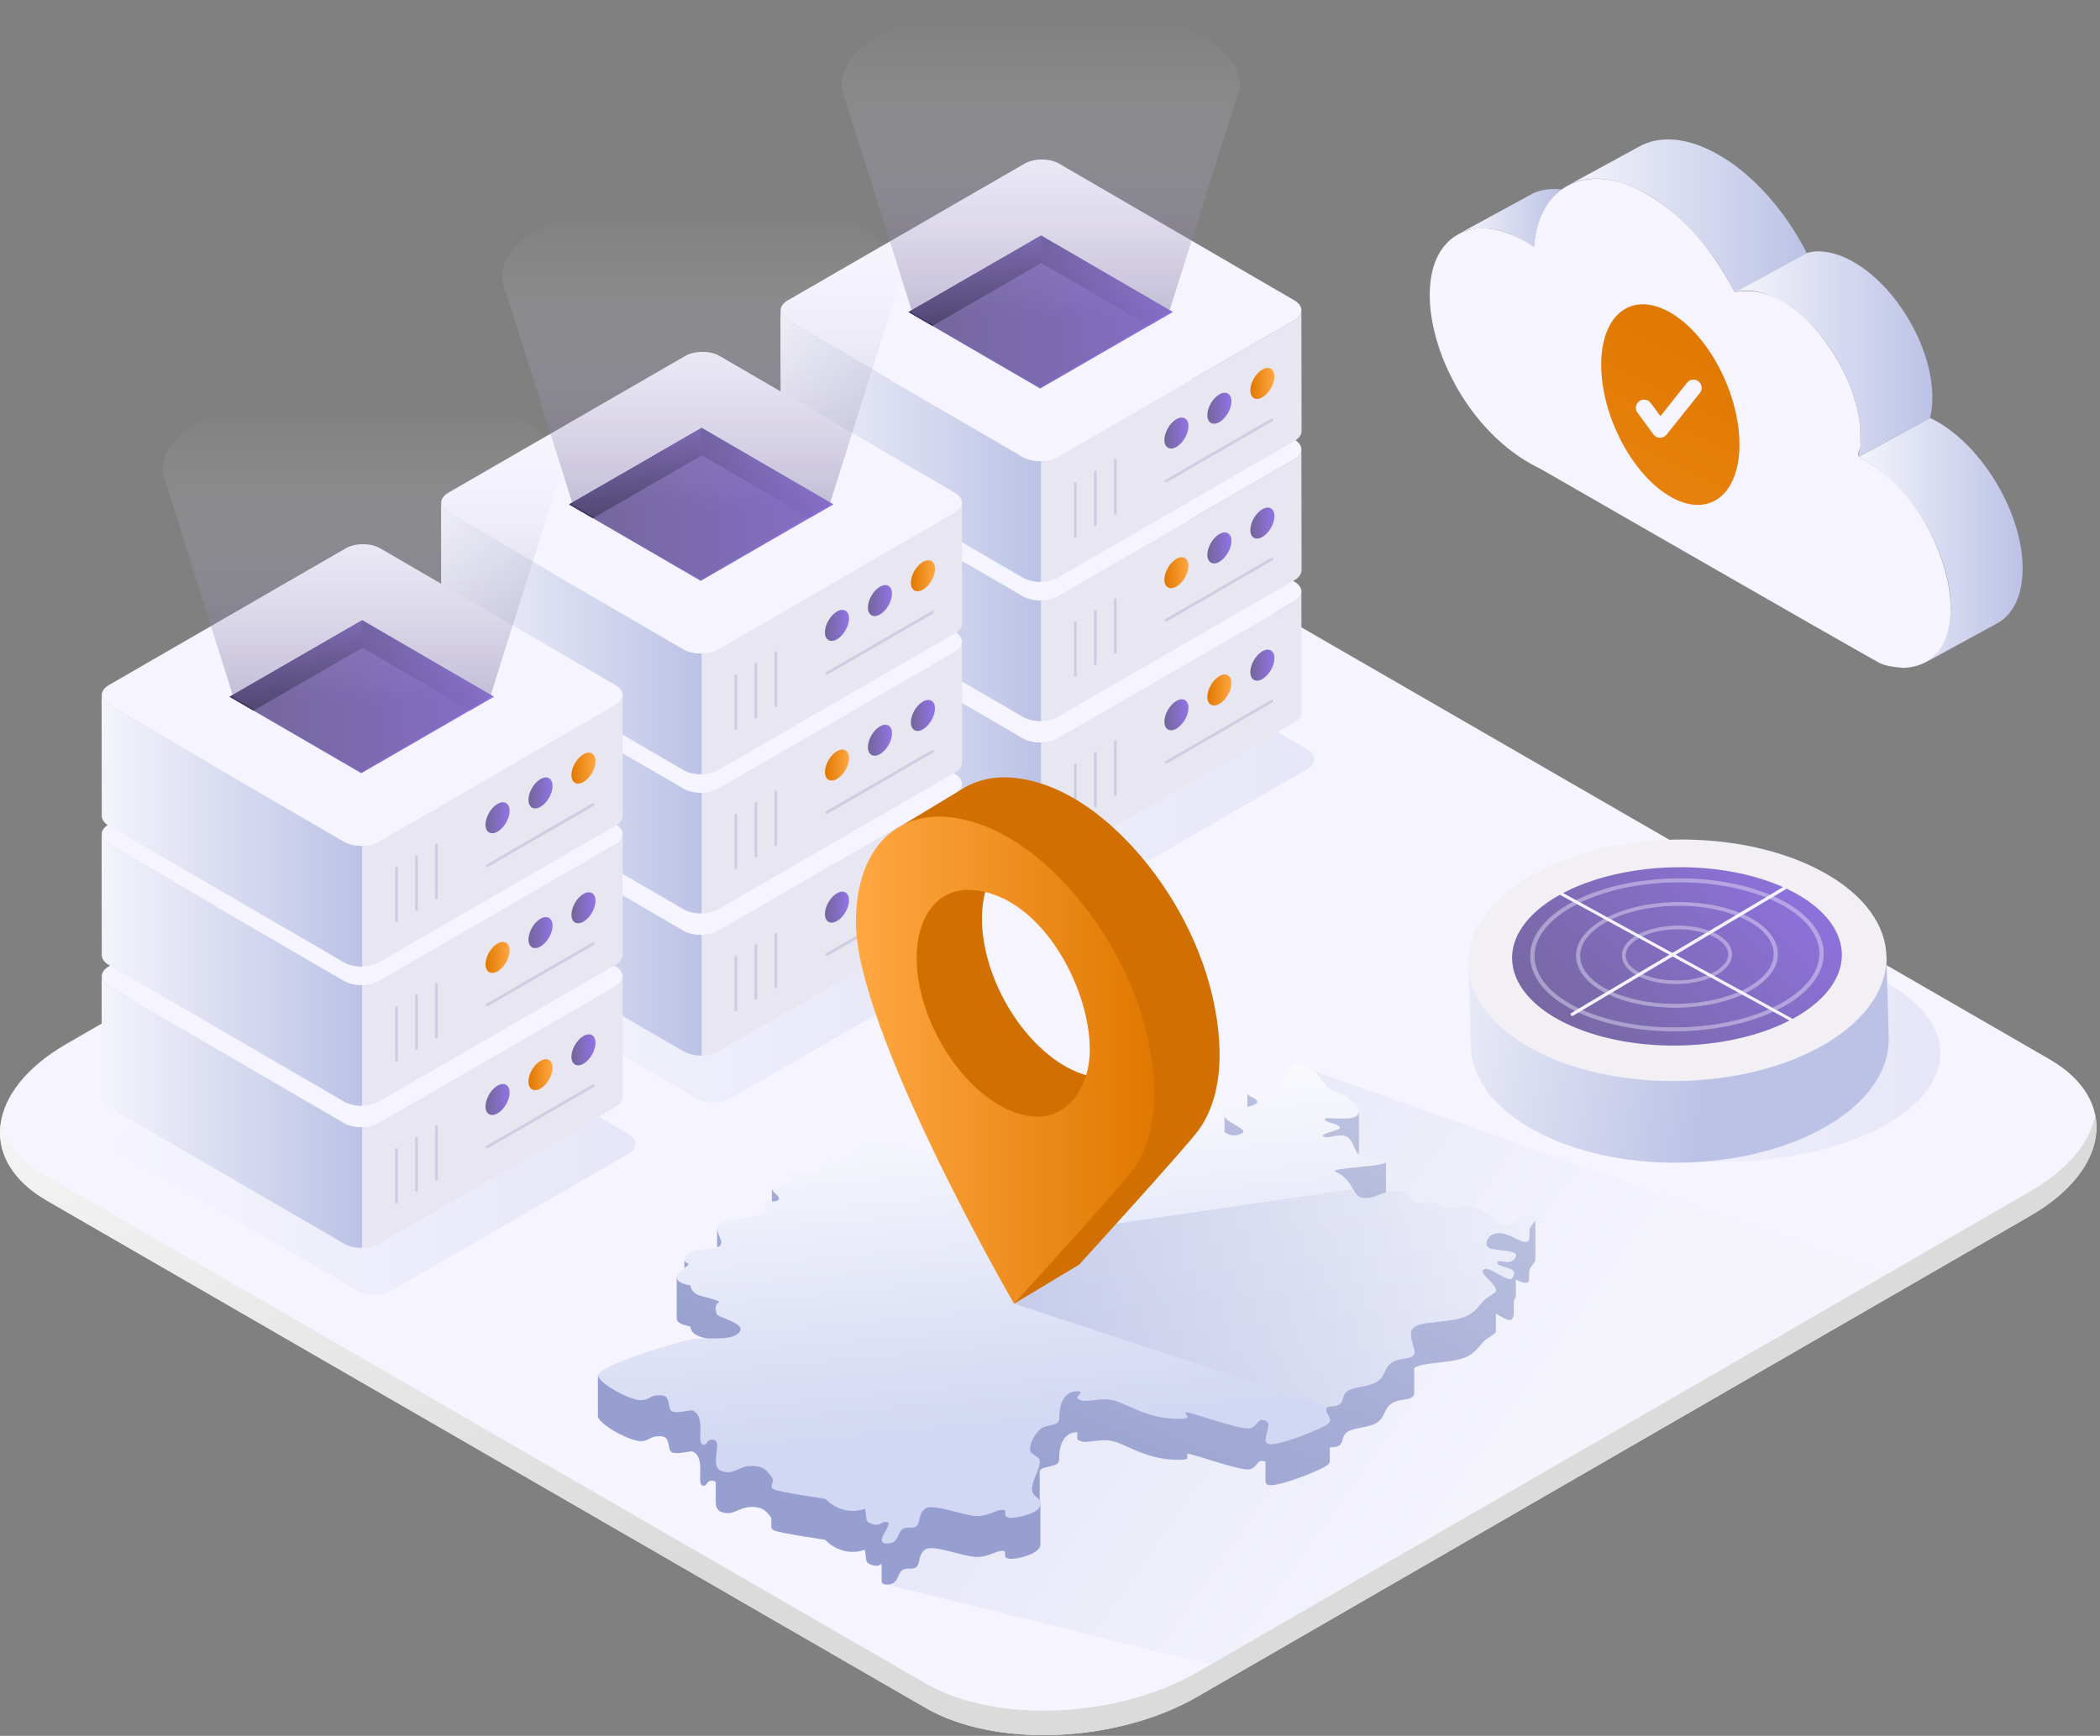 <svg width="277" height="229" viewBox="0 0 277 229" fill="none" xmlns="http://www.w3.org/2000/svg">
<rect x="0" y="0" width="277" height="229" fill="#808080" stroke="none"/>
<path d="M267.768 160.417L246.36 172.778L167.573 218.271L157.92 223.843C147.321 229.965 131.292 230.628 122.115 225.327L6.196 158.395C-2.982 153.094 -1.831 143.841 8.765 137.719L118.612 74.293C129.212 68.175 145.24 67.508 154.418 72.809L270.336 139.741C279.514 145.042 278.363 154.3 267.768 160.417Z" fill="#F6F5FF"/>
<path d="M267.768 157.194L157.92 220.619C147.325 226.737 131.292 227.404 122.115 222.104L6.196 155.171C2.702 153.153 0.709 150.563 0.162 147.79C-0.592 151.731 1.372 155.609 6.196 158.395L122.115 225.327C131.292 230.628 147.325 229.96 157.92 223.843L267.768 160.417C274.331 156.626 277.266 151.635 276.374 147.122C275.694 150.68 272.796 154.287 267.768 157.189V157.194Z" fill="url(#paint0_linear_10_5)"/>
<g opacity="0.3">
<path d="M247.469 128.978C236.332 123.652 218.452 123.915 207.532 129.566C196.611 135.216 196.786 144.116 207.924 149.441C219.061 154.767 236.945 154.504 247.865 148.853C258.786 143.202 258.607 134.303 247.469 128.978Z" fill="url(#paint1_linear_10_5)"/>
</g>
<path d="M236.453 118.761C227.888 114.795 214.132 114.987 205.734 119.199C199.726 122.209 198.112 126.455 200.797 130.083C201.715 128.356 203.537 126.705 206.297 125.32C214.695 121.113 228.447 120.917 237.016 124.883C239.455 126.013 241.185 127.36 242.257 128.803C244.133 125.279 242.199 121.421 236.453 118.756V118.761Z" fill="#E7752D"/>
<path d="M249.137 136.935L248.829 126.113L193.684 125.95L193.992 137.422H194.009C193.847 141.668 196.582 145.913 202.244 149.053C213.123 155.088 230.586 154.792 241.252 148.39C246.506 145.233 249.12 141.188 249.129 137.168H249.141V137.043C249.141 137.005 249.137 136.968 249.137 136.93V136.935Z" fill="url(#paint2_linear_10_5)"/>
<path d="M240.56 115.095C229.681 109.061 212.218 109.357 201.552 115.758C190.886 122.164 191.061 132.247 201.936 138.282C212.815 144.316 230.278 144.02 240.944 137.614C251.61 131.213 251.439 121.125 240.56 115.091V115.095Z" fill="#F3F0F5"/>
<path d="M232.688 116.071C224.04 113.243 213.04 114.14 206.039 117.889C205.98 117.918 205.922 117.947 205.864 117.981C204.692 118.619 203.637 119.344 202.724 120.145C196.39 125.717 199.526 132.956 209.712 136.28C218.281 139.074 229.143 138.232 236.148 134.578C236.215 134.545 236.286 134.512 236.353 134.474C237.6 133.807 238.721 133.052 239.676 132.21C246.014 126.634 242.878 119.394 232.688 116.071Z" fill="url(#paint3_linear_10_5)"/>
<g opacity="0.4">
<path d="M211.097 134.437C202.136 131.651 199.38 125.583 204.951 120.912C210.521 116.242 222.342 114.711 231.303 117.497C240.264 120.283 243.02 126.35 237.449 131.021C231.879 135.692 220.057 137.222 211.097 134.437ZM231.245 117.551C222.338 114.782 210.588 116.304 205.051 120.946C199.513 125.587 202.253 131.617 211.159 134.387C220.066 137.156 231.816 135.633 237.354 130.992C242.891 126.35 240.151 120.32 231.245 117.551Z" fill="#F6F5FF"/>
<path d="M216.829 116.241C221.629 115.617 226.855 115.931 231.36 117.332L231.833 117.485C236.673 119.092 239.797 121.719 240.404 124.756L240.444 124.967C240.774 127.012 239.919 129.014 237.982 130.797L237.565 131.164C233.845 134.281 227.373 136.008 220.817 136.008C217.677 136.008 214.515 135.613 211.623 134.782L211.048 134.61C206.099 133.069 202.839 130.488 202.067 127.479L201.999 127.186C201.544 124.927 202.537 122.713 204.839 120.783L205.108 120.564C207.924 118.33 212.18 116.845 216.829 116.241ZM221.571 116.346C215.328 116.346 209.189 117.938 205.51 120.803L205.162 121.084C202.965 122.924 202.04 125.005 202.46 127.108L202.524 127.385C203.256 130.235 206.389 132.717 211.207 134.218L212.045 134.463C216.274 135.631 221.063 135.869 225.484 135.297C230.199 134.688 234.49 133.158 237.234 130.858L237.631 130.51C239.478 128.816 240.276 126.935 239.971 125.031L239.936 124.834C239.36 121.961 236.359 119.433 231.65 117.873L231.189 117.724C228.192 116.792 224.865 116.346 221.571 116.346Z" fill="#F6F5FF" stroke="#F6F5FF" stroke-width="0.1" stroke-linejoin="bevel"/>
</g>
<g opacity="0.4">
<path d="M214.295 131.759C208.17 129.853 206.285 125.708 210.092 122.514C213.899 119.324 221.984 118.277 228.109 120.179C234.235 122.084 236.119 126.23 232.308 129.424C228.501 132.614 220.416 133.661 214.291 131.759H214.295ZM228.068 120.216C221.98 118.323 213.945 119.361 210.159 122.535C206.372 125.708 208.245 129.828 214.337 131.726C220.424 133.619 228.459 132.577 232.246 129.407C236.032 126.234 234.16 122.114 228.068 120.216Z" fill="#F6F5FF"/>
<path d="M218.204 119.266C221.495 118.838 225.077 119.052 228.166 120.014H228.165C231.673 121.104 233.953 122.965 234.388 125.132L234.435 125.425C234.6 126.791 234.007 128.126 232.715 129.314L232.428 129.566C229.872 131.708 225.434 132.893 220.938 132.893L220.933 132.889C218.784 132.888 216.616 132.617 214.636 132.05L214.242 131.932C210.731 130.843 208.452 128.982 208.021 126.815L207.973 126.521C207.796 125.057 208.491 123.63 209.981 122.38L210.355 122.083C212.287 120.632 215.121 119.666 218.204 119.266ZM221.45 119.444C217.195 119.444 213.012 120.527 210.507 122.477L210.27 122.669C208.782 123.917 208.161 125.318 208.444 126.732L208.487 126.92C208.982 128.845 211.105 130.532 214.385 131.553L214.956 131.721C217.839 132.515 221.103 132.677 224.117 132.288C227.333 131.873 230.258 130.83 232.126 129.265L232.395 129.029C233.602 127.921 234.143 126.702 233.994 125.466L233.952 125.201C233.575 123.323 231.658 121.656 228.631 120.587L228.011 120.381C225.966 119.745 223.7 119.441 221.453 119.44L221.45 119.444Z" fill="#F6F5FF" stroke="#F6F5FF" stroke-width="0.1" stroke-linejoin="bevel"/>
</g>
<g opacity="0.4">
<path d="M217.485 129.086C214.186 128.06 213.173 125.829 215.225 124.111C217.272 122.393 221.621 121.83 224.915 122.856C228.209 123.882 229.227 126.113 227.175 127.831C225.128 129.549 220.779 130.112 217.481 129.086H217.485ZM224.894 122.877C221.617 121.855 217.297 122.418 215.258 124.124C213.219 125.829 214.228 128.048 217.506 129.07C220.779 130.087 225.103 129.528 227.138 127.823C229.172 126.117 228.168 123.898 224.89 122.881L224.894 122.877Z" fill="#F6F5FF"/>
<path d="M219.577 122.278C221.36 122.045 223.3 122.162 224.972 122.683L225.322 122.8C227.035 123.405 228.151 124.373 228.375 125.498V125.499L228.4 125.661C228.489 126.418 228.155 127.173 227.448 127.823L227.291 127.961C225.903 129.126 223.493 129.769 221.057 129.769L221.054 129.774C219.966 129.774 218.872 129.646 217.86 129.378L217.432 129.255C215.641 128.698 214.427 127.765 214.086 126.662L214.029 126.439C213.854 125.573 214.245 124.697 215.113 123.972L215.317 123.811C216.368 123.022 217.906 122.496 219.577 122.278ZM221.331 122.543C219.133 122.543 216.978 123.085 215.632 124.057L215.374 124.258C214.595 124.909 214.273 125.639 214.419 126.366L214.469 126.56C214.771 127.524 215.874 128.37 217.558 128.896L217.863 128.986C219.401 129.412 221.145 129.499 222.754 129.292C224.471 129.07 226.03 128.514 227.022 127.68L227.162 127.557C227.791 126.979 228.075 126.345 227.999 125.709L227.976 125.572C227.782 124.594 226.773 123.719 225.167 123.154L224.838 123.046C223.743 122.706 222.531 122.543 221.331 122.543Z" fill="#F6F5FF" stroke="#F6F5FF" stroke-width="0.1" stroke-linejoin="bevel"/>
</g>
<path d="M235.425 117.025L235.473 117.045L235.474 117.046L235.506 117.07C235.534 117.098 235.553 117.135 235.553 117.176V117.218L235.534 117.256L235.488 117.294L235.482 117.299L235.481 117.298L207.482 133.945L207.477 133.948L207.457 133.902L207.476 133.948L207.469 133.952C207.464 133.954 207.457 133.956 207.45 133.958C207.438 133.962 207.419 133.967 207.399 133.968L207.394 133.974C207.357 133.974 207.318 133.963 207.289 133.945H207.288C207.243 133.918 207.211 133.87 207.211 133.816V133.774L207.229 133.734L207.275 133.697L207.281 133.693L235.281 117.041L235.286 117.038H235.287L235.288 117.037C235.289 117.037 235.292 117.036 235.294 117.035C235.298 117.033 235.305 117.031 235.312 117.028C235.326 117.024 235.348 117.018 235.369 117.018C235.388 117.018 235.407 117.02 235.425 117.025Z" fill="#F6F5FF" stroke="#F6F5FF" stroke-width="0.1" stroke-linejoin="bevel"/>
<path d="M206.1 117.833L236.381 134.43L236.364 134.495L236.377 134.518C236.309 134.556 236.241 134.59 236.169 134.624L236.124 134.623L205.839 118.025L205.837 117.938L205.928 117.886C205.961 117.869 205.994 117.854 206.026 117.842L206.043 117.839C206.038 117.839 206.034 117.841 206.038 117.839C206.038 117.839 206.039 117.839 206.04 117.838C206.042 117.838 206.043 117.836 206.045 117.835C206.049 117.834 206.055 117.831 206.061 117.829L206.1 117.833Z" fill="#F6F5FF" stroke="#F6F5FF" stroke-width="0.1" stroke-linejoin="bevel"/>
<g opacity="0.3">
<path d="M105.619 98.848C104.36 99.578 104.352 100.753 105.598 101.479L136.638 119.52C137.885 120.245 139.915 120.245 141.179 119.52L172.414 101.483C173.673 100.753 173.682 99.578 172.435 98.852L141.395 80.811C140.149 80.086 138.118 80.086 136.855 80.811L105.619 98.848Z" fill="url(#paint4_linear_10_5)"/>
</g>
<path d="M171.684 93.964C171.684 94.448 171.372 94.932 170.734 95.286L139.502 113.331C138.894 113.677 138.101 113.856 137.313 113.873C136.467 113.881 135.608 113.702 134.953 113.331L103.914 95.286C103.305 94.94 102.988 94.465 102.988 93.989L102.963 78.059C102.963 78.534 103.276 79.001 103.897 79.356L134.937 97.401C135.583 97.772 136.454 97.951 137.313 97.934C138.093 97.918 138.873 97.739 139.477 97.401L170.709 79.356C171.347 78.993 171.659 78.518 171.659 78.034L171.684 93.964Z" fill="#E7E6F1"/>
<path d="M137.313 113.877C136.467 113.886 135.608 113.706 134.953 113.335L103.914 95.29C103.305 94.944 102.988 94.469 102.988 93.994L102.963 78.063C102.963 78.539 103.276 79.006 103.897 79.36L134.937 97.405C135.583 97.776 136.454 97.955 137.313 97.939" fill="url(#paint5_linear_10_5)"/>
<path d="M153.83 100.741C153.767 100.741 153.704 100.708 153.671 100.649C153.621 100.562 153.65 100.449 153.738 100.399L167.698 92.334C167.781 92.284 167.898 92.313 167.948 92.4C167.998 92.488 167.969 92.601 167.882 92.651L153.921 100.716C153.892 100.733 153.863 100.741 153.83 100.741Z" fill="#CFCDE2"/>
<path d="M141.846 108.031C141.746 108.031 141.662 107.947 141.662 107.847V100.895C141.662 100.795 141.746 100.712 141.846 100.712C141.946 100.712 142.029 100.795 142.029 100.895V107.847C142.029 107.947 141.946 108.031 141.846 108.031Z" fill="#CFCDE2"/>
<path d="M144.477 106.513C144.377 106.513 144.293 106.429 144.293 106.329V99.377C144.293 99.277 144.377 99.194 144.477 99.194C144.577 99.194 144.66 99.277 144.66 99.377V106.329C144.66 106.429 144.577 106.513 144.477 106.513Z" fill="#CFCDE2"/>
<path d="M147.108 104.99C147.008 104.99 146.924 104.907 146.924 104.807V97.855C146.924 97.755 147.008 97.672 147.108 97.672C147.208 97.672 147.291 97.755 147.291 97.855V104.807C147.291 104.907 147.208 104.99 147.108 104.99Z" fill="#CFCDE2"/>
<path d="M103.918 76.729C102.659 77.459 102.65 78.635 103.897 79.36L134.936 97.401C136.183 98.126 138.214 98.126 139.477 97.401L170.713 79.364C171.972 78.635 171.98 77.459 170.734 76.733L139.694 58.692C138.447 57.967 136.417 57.967 135.153 58.692L103.918 76.729Z" fill="#F6F5FF"/>
<path d="M166.506 85.928C167.385 85.419 168.098 85.828 168.103 86.833C168.103 87.842 167.394 89.073 166.518 89.581C165.647 90.086 164.929 89.677 164.925 88.668C164.925 87.663 165.634 86.429 166.506 85.928Z" fill="url(#paint6_linear_10_5)"/>
<path d="M160.835 89.202C161.715 88.693 162.428 89.102 162.432 90.107C162.432 91.116 161.723 92.346 160.847 92.855C159.976 93.36 159.259 92.951 159.254 91.942C159.254 90.937 159.963 89.702 160.835 89.202Z" fill="url(#paint7_linear_10_5)"/>
<path d="M155.168 92.476C156.048 91.967 156.761 92.376 156.765 93.38C156.769 94.385 156.056 95.62 155.181 96.129C154.309 96.633 153.592 96.225 153.588 95.215C153.588 94.21 154.297 92.976 155.168 92.476Z" fill="url(#paint8_linear_10_5)"/>
<path d="M171.684 75.219C171.684 75.703 171.372 76.186 170.734 76.541L139.502 94.586C138.894 94.932 138.101 95.111 137.313 95.128C136.467 95.136 135.608 94.957 134.953 94.586L103.914 76.541C103.305 76.195 102.988 75.719 102.988 75.244L102.963 59.314C102.963 59.789 103.276 60.256 103.897 60.611L134.937 78.655C135.583 79.026 136.454 79.206 137.313 79.189C138.093 79.172 138.873 78.993 139.477 78.655L170.709 60.611C171.347 60.248 171.659 59.772 171.659 59.289L171.684 75.219Z" fill="#E7E6F1"/>
<path d="M137.313 95.132C136.467 95.14 135.608 94.961 134.953 94.59L103.914 76.545C103.305 76.199 102.988 75.724 102.988 75.248L102.963 59.318C102.963 59.793 103.276 60.26 103.897 60.615L134.937 78.659C135.583 79.031 136.454 79.21 137.313 79.193" fill="url(#paint9_linear_10_5)"/>
<path d="M153.83 81.996C153.767 81.996 153.704 81.962 153.671 81.904C153.621 81.816 153.65 81.704 153.738 81.654L167.698 73.588C167.781 73.538 167.898 73.568 167.948 73.655C167.998 73.743 167.969 73.855 167.882 73.906L153.921 81.971C153.892 81.987 153.863 81.996 153.83 81.996Z" fill="#CFCDE2"/>
<path d="M141.846 89.285C141.746 89.285 141.662 89.202 141.662 89.102V82.15C141.662 82.05 141.746 81.967 141.846 81.967C141.946 81.967 142.029 82.05 142.029 82.15V89.102C142.029 89.202 141.946 89.285 141.846 89.285Z" fill="#CFCDE2"/>
<path d="M144.477 87.767C144.377 87.767 144.293 87.684 144.293 87.584V80.632C144.293 80.532 144.377 80.449 144.477 80.449C144.577 80.449 144.66 80.532 144.66 80.632V87.584C144.66 87.684 144.577 87.767 144.477 87.767Z" fill="#CFCDE2"/>
<path d="M147.108 86.245C147.008 86.245 146.924 86.162 146.924 86.062V79.11C146.924 79.01 147.008 78.927 147.108 78.927C147.208 78.927 147.291 79.01 147.291 79.11V86.062C147.291 86.162 147.208 86.245 147.108 86.245Z" fill="#CFCDE2"/>
<path d="M103.918 57.983C102.659 58.713 102.65 59.889 103.897 60.615L134.936 78.655C136.183 79.381 138.214 79.381 139.477 78.655L170.713 60.619C171.972 59.889 171.98 58.713 170.734 57.988L139.694 39.947C138.447 39.221 136.417 39.221 135.153 39.947L103.918 57.983Z" fill="#F6F5FF"/>
<path d="M166.506 67.183C167.385 66.674 168.098 67.083 168.103 68.088C168.103 69.097 167.394 70.327 166.518 70.836C165.647 71.341 164.929 70.932 164.925 69.923C164.925 68.918 165.634 67.683 166.506 67.183Z" fill="url(#paint10_linear_10_5)"/>
<path d="M160.835 70.457C161.715 69.948 162.428 70.357 162.432 71.362C162.432 72.371 161.723 73.601 160.847 74.11C159.976 74.614 159.259 74.206 159.254 73.197C159.254 72.192 159.963 70.957 160.835 70.457Z" fill="url(#paint11_linear_10_5)"/>
<path d="M155.168 73.73C156.048 73.222 156.761 73.63 156.765 74.635C156.769 75.64 156.056 76.875 155.181 77.383C154.309 77.888 153.592 77.479 153.588 76.47C153.588 75.465 154.297 74.231 155.168 73.73Z" fill="url(#paint12_linear_10_5)"/>
<path d="M171.684 56.858C171.684 57.341 171.372 57.825 170.734 58.179L139.502 76.224C138.894 76.57 138.101 76.75 137.313 76.766C136.467 76.775 135.608 76.595 134.953 76.224L103.914 58.179C103.305 57.833 102.988 57.358 102.988 56.883L102.963 40.952C102.963 41.428 103.276 41.895 103.897 42.249L134.937 60.294C135.583 60.665 136.454 60.844 137.313 60.828C138.093 60.811 138.873 60.632 139.477 60.294L170.709 42.249C171.347 41.886 171.659 41.411 171.659 40.927L171.684 56.858Z" fill="#E7E6F1"/>
<path d="M137.313 76.77C136.467 76.779 135.608 76.6 134.953 76.228L103.914 58.184C103.305 57.837 102.988 57.362 102.988 56.887L102.963 40.956C102.963 41.432 103.276 41.899 103.897 42.253L134.937 60.298C135.583 60.669 136.454 60.848 137.313 60.832" fill="url(#paint13_linear_10_5)"/>
<path d="M153.83 63.634C153.767 63.634 153.704 63.601 153.671 63.542C153.621 63.455 153.65 63.342 153.738 63.292L167.698 55.227C167.781 55.177 167.898 55.206 167.948 55.294C167.998 55.381 167.969 55.494 167.882 55.544L153.921 63.609C153.892 63.626 153.863 63.634 153.83 63.634Z" fill="#CFCDE2"/>
<path d="M141.846 70.924C141.746 70.924 141.662 70.84 141.662 70.74V63.788C141.662 63.688 141.746 63.605 141.846 63.605C141.946 63.605 142.029 63.688 142.029 63.788V70.74C142.029 70.84 141.946 70.924 141.846 70.924Z" fill="#CFCDE2"/>
<path d="M144.477 69.406C144.377 69.406 144.293 69.322 144.293 69.222V62.27C144.293 62.17 144.377 62.087 144.477 62.087C144.577 62.087 144.66 62.17 144.66 62.27V69.222C144.66 69.322 144.577 69.406 144.477 69.406Z" fill="#CFCDE2"/>
<path d="M147.108 67.884C147.008 67.884 146.924 67.8 146.924 67.7V60.748C146.924 60.648 147.008 60.565 147.108 60.565C147.208 60.565 147.291 60.648 147.291 60.748V67.7C147.291 67.8 147.208 67.884 147.108 67.884Z" fill="#CFCDE2"/>
<path d="M103.918 39.622C102.659 40.352 102.65 41.528 103.897 42.253L134.936 60.294C136.183 61.019 138.214 61.019 139.477 60.294L170.713 42.257C171.972 41.528 171.98 40.352 170.734 39.626L139.694 21.585C138.447 20.86 136.417 20.86 135.153 21.585L103.918 39.622Z" fill="#F6F5FF"/>
<path d="M166.506 48.759C167.385 48.25 168.098 48.659 168.103 49.664C168.107 50.669 167.394 51.903 166.518 52.412C165.647 52.917 164.929 52.508 164.925 51.499C164.925 50.494 165.634 49.259 166.506 48.759Z" fill="url(#paint14_linear_10_5)"/>
<path d="M160.835 52.032C161.715 51.524 162.428 51.932 162.432 52.938C162.432 53.947 161.723 55.177 160.847 55.686C159.976 56.19 159.259 55.782 159.254 54.772C159.254 53.767 159.963 52.533 160.835 52.032Z" fill="url(#paint15_linear_10_5)"/>
<path d="M155.168 55.306C156.048 54.797 156.761 55.206 156.765 56.211C156.769 57.216 156.056 58.45 155.181 58.959C154.309 59.464 153.592 59.055 153.588 58.046C153.588 57.041 154.297 55.807 155.168 55.306Z" fill="url(#paint16_linear_10_5)"/>
<path d="M119.85 41.169L137.205 51.257L154.684 41.161L137.33 31.077L119.85 41.169Z" fill="url(#paint17_linear_10_5)"/>
<path d="M154.68 41.161L151.553 42.966L137.334 34.693L122.974 42.983L119.846 41.169L137.334 31.077L154.68 41.161Z" fill="url(#paint18_linear_10_5)"/>
<path d="M137.334 34.693L122.974 42.983L119.846 41.169L137.334 31.077V34.693Z" fill="url(#paint19_linear_10_5)"/>
<path opacity="0.4" d="M110.981 11.523L120.342 41.248L137.201 51.053L154.188 41.248L163.549 11.523C163.549 -3.252 110.977 -3.252 110.977 11.523H110.981Z" fill="url(#paint20_linear_10_5)"/>
<g opacity="0.3">
<path d="M60.849 124.224C59.59 124.953 59.581 126.129 60.828 126.855L91.867 144.896C93.114 145.621 95.145 145.621 96.408 144.896L127.644 126.859C128.903 126.129 128.911 124.953 127.665 124.228L96.625 106.187C95.378 105.462 93.348 105.462 92.084 106.187L60.849 124.224Z" fill="url(#paint21_linear_10_5)"/>
</g>
<path d="M126.914 119.34C126.914 119.824 126.601 120.308 125.963 120.662L94.732 138.707C94.123 139.053 93.331 139.232 92.543 139.249C91.696 139.257 90.838 139.078 90.183 138.707L59.143 120.662C58.535 120.316 58.218 119.841 58.218 119.365L58.193 103.435C58.193 103.91 58.505 104.377 59.127 104.732L90.166 122.777C90.812 123.148 91.684 123.327 92.543 123.31C93.323 123.294 94.102 123.114 94.707 122.777L125.938 104.732C126.576 104.369 126.889 103.894 126.889 103.41L126.914 119.34Z" fill="#E7E6F1"/>
<path d="M92.543 139.253C91.696 139.262 90.838 139.082 90.183 138.711L59.143 120.666C58.535 120.32 58.218 119.845 58.218 119.369L58.193 103.439C58.193 103.915 58.505 104.382 59.127 104.736L90.166 122.781C90.812 123.152 91.684 123.331 92.543 123.315" fill="url(#paint22_linear_10_5)"/>
<path d="M109.055 126.117C108.993 126.117 108.93 126.084 108.897 126.025C108.847 125.938 108.876 125.825 108.963 125.775L122.924 117.71C123.007 117.66 123.124 117.689 123.174 117.776C123.224 117.864 123.195 117.977 123.107 118.027L109.147 126.092C109.118 126.109 109.088 126.117 109.055 126.117Z" fill="#CFCDE2"/>
<path d="M97.071 133.407C96.971 133.407 96.888 133.323 96.888 133.223V126.271C96.888 126.171 96.971 126.088 97.071 126.088C97.171 126.088 97.255 126.171 97.255 126.271V133.223C97.255 133.323 97.171 133.407 97.071 133.407Z" fill="#CFCDE2"/>
<path d="M99.702 131.889C99.602 131.889 99.519 131.805 99.519 131.705V124.753C99.519 124.653 99.602 124.57 99.702 124.57C99.802 124.57 99.886 124.653 99.886 124.753V131.705C99.886 131.805 99.802 131.889 99.702 131.889Z" fill="#CFCDE2"/>
<path d="M102.333 130.366C102.233 130.366 102.15 130.283 102.15 130.183V123.231C102.15 123.131 102.233 123.048 102.333 123.048C102.434 123.048 102.517 123.131 102.517 123.231V130.183C102.517 130.283 102.434 130.366 102.333 130.366Z" fill="#CFCDE2"/>
<path d="M59.143 102.105C57.884 102.834 57.876 104.01 59.123 104.736L90.162 122.777C91.409 123.502 93.439 123.502 94.703 122.777L125.938 104.74C127.198 104.01 127.206 102.834 125.959 102.109L94.92 84.068C93.673 83.343 91.642 83.343 90.379 84.068L59.143 102.105Z" fill="#F6F5FF"/>
<path d="M121.731 111.304C122.611 110.795 123.324 111.204 123.328 112.209C123.328 113.218 122.619 114.449 121.744 114.957C120.872 115.462 120.155 115.053 120.151 114.044C120.151 113.039 120.86 111.805 121.731 111.304Z" fill="url(#paint23_linear_10_5)"/>
<path d="M116.064 114.578C116.944 114.069 117.657 114.478 117.661 115.483C117.661 116.492 116.952 117.722 116.077 118.231C115.205 118.736 114.488 118.327 114.484 117.318C114.484 116.313 115.193 115.078 116.064 114.578Z" fill="url(#paint24_linear_10_5)"/>
<path d="M110.394 117.852C111.273 117.343 111.986 117.751 111.991 118.757C111.995 119.762 111.282 120.996 110.406 121.505C109.535 122.009 108.817 121.601 108.813 120.591C108.813 119.586 109.522 118.352 110.394 117.852Z" fill="url(#paint25_linear_10_5)"/>
<path d="M126.914 100.595C126.914 101.079 126.601 101.563 125.963 101.917L94.732 119.962C94.123 120.308 93.331 120.487 92.543 120.504C91.696 120.512 90.838 120.333 90.183 119.962L59.143 101.917C58.535 101.571 58.218 101.095 58.218 100.62L58.193 84.69C58.193 85.165 58.505 85.632 59.127 85.987L90.166 104.031C90.812 104.402 91.684 104.582 92.543 104.565C93.323 104.548 94.102 104.369 94.707 104.031L125.938 85.987C126.576 85.624 126.889 85.148 126.889 84.665L126.914 100.595Z" fill="#E7E6F1"/>
<path d="M92.543 120.504C91.696 120.512 90.838 120.333 90.183 119.962L59.143 101.917C58.535 101.571 58.218 101.096 58.218 100.62L58.193 84.69C58.193 85.165 58.505 85.632 59.127 85.987L90.166 104.031C90.812 104.403 91.684 104.582 92.543 104.565" fill="url(#paint26_linear_10_5)"/>
<path d="M109.055 107.372C108.993 107.372 108.93 107.338 108.897 107.28C108.847 107.192 108.876 107.08 108.963 107.03L122.924 98.965C123.007 98.915 123.124 98.944 123.174 99.031C123.224 99.119 123.195 99.231 123.107 99.281L109.147 107.347C109.118 107.363 109.088 107.372 109.055 107.372Z" fill="#CFCDE2"/>
<path d="M97.071 114.661C96.971 114.661 96.888 114.578 96.888 114.478V107.526C96.888 107.426 96.971 107.342 97.071 107.342C97.171 107.342 97.255 107.426 97.255 107.526V114.478C97.255 114.578 97.171 114.661 97.071 114.661Z" fill="#CFCDE2"/>
<path d="M99.702 113.143C99.602 113.143 99.519 113.06 99.519 112.96V106.008C99.519 105.908 99.602 105.825 99.702 105.825C99.802 105.825 99.886 105.908 99.886 106.008V112.96C99.886 113.06 99.802 113.143 99.702 113.143Z" fill="#CFCDE2"/>
<path d="M102.333 111.621C102.233 111.621 102.15 111.538 102.15 111.438V104.486C102.15 104.386 102.233 104.302 102.333 104.302C102.434 104.302 102.517 104.386 102.517 104.486V111.438C102.517 111.538 102.434 111.621 102.333 111.621Z" fill="#CFCDE2"/>
<path d="M59.143 83.359C57.884 84.089 57.876 85.265 59.123 85.991L90.162 104.031C91.409 104.757 93.439 104.757 94.703 104.031L125.938 85.995C127.198 85.265 127.206 84.089 125.959 83.364L94.92 65.323C93.673 64.597 91.642 64.597 90.379 65.323L59.143 83.359Z" fill="#F6F5FF"/>
<path d="M121.731 92.559C122.611 92.05 123.324 92.459 123.328 93.464C123.328 94.473 122.619 95.703 121.744 96.212C120.872 96.717 120.155 96.308 120.151 95.299C120.151 94.294 120.86 93.059 121.731 92.559Z" fill="url(#paint27_linear_10_5)"/>
<path d="M116.064 95.833C116.944 95.324 117.657 95.733 117.661 96.737C117.661 97.747 116.952 98.977 116.077 99.486C115.205 99.99 114.488 99.582 114.484 98.572C114.484 97.567 115.193 96.333 116.064 95.833Z" fill="url(#paint28_linear_10_5)"/>
<path d="M110.394 99.106C111.273 98.597 111.986 99.006 111.991 100.011C111.995 101.016 111.282 102.251 110.406 102.759C109.535 103.264 108.817 102.855 108.813 101.846C108.813 100.841 109.522 99.607 110.394 99.106Z" fill="url(#paint29_linear_10_5)"/>
<path d="M126.914 82.234C126.914 82.717 126.601 83.201 125.963 83.555L94.732 101.6C94.123 101.946 93.331 102.126 92.543 102.142C91.696 102.151 90.838 101.971 90.183 101.6L59.143 83.555C58.535 83.209 58.218 82.734 58.218 82.258L58.193 66.328C58.193 66.803 58.505 67.271 59.127 67.625L90.166 85.67C90.812 86.041 91.684 86.22 92.543 86.204C93.323 86.187 94.102 86.007 94.707 85.67L125.938 67.625C126.576 67.262 126.889 66.787 126.889 66.303L126.914 82.234Z" fill="#E7E6F1"/>
<path d="M92.543 102.146C91.696 102.155 90.838 101.975 90.183 101.604L59.143 83.56C58.535 83.213 58.218 82.738 58.218 82.263L58.193 66.332C58.193 66.808 58.505 67.275 59.127 67.629L90.166 85.674C90.812 86.045 91.684 86.224 92.543 86.208" fill="url(#paint30_linear_10_5)"/>
<path d="M109.055 89.01C108.993 89.01 108.93 88.977 108.897 88.918C108.847 88.831 108.876 88.718 108.963 88.668L122.924 80.603C123.007 80.553 123.124 80.582 123.174 80.67C123.224 80.757 123.195 80.87 123.107 80.92L109.147 88.985C109.118 89.002 109.088 89.01 109.055 89.01Z" fill="#CFCDE2"/>
<path d="M97.071 96.3C96.971 96.3 96.888 96.216 96.888 96.116V89.164C96.888 89.064 96.971 88.981 97.071 88.981C97.171 88.981 97.255 89.064 97.255 89.164V96.116C97.255 96.216 97.171 96.3 97.071 96.3Z" fill="#CFCDE2"/>
<path d="M99.702 94.782C99.602 94.782 99.519 94.698 99.519 94.598V87.646C99.519 87.546 99.602 87.463 99.702 87.463C99.802 87.463 99.886 87.546 99.886 87.646V94.598C99.886 94.698 99.802 94.782 99.702 94.782Z" fill="#CFCDE2"/>
<path d="M102.333 93.26C102.233 93.26 102.15 93.176 102.15 93.076V86.124C102.15 86.024 102.233 85.941 102.333 85.941C102.434 85.941 102.517 86.024 102.517 86.124V93.076C102.517 93.176 102.434 93.26 102.333 93.26Z" fill="#CFCDE2"/>
<path d="M59.143 64.998C57.884 65.728 57.876 66.904 59.123 67.629L90.162 85.67C91.409 86.395 93.439 86.395 94.703 85.67L125.938 67.633C127.198 66.904 127.206 65.728 125.959 65.002L94.92 46.962C93.673 46.236 91.642 46.236 90.379 46.962L59.143 64.998Z" fill="#F6F5FF"/>
<path d="M121.731 74.135C122.611 73.626 123.324 74.035 123.328 75.04C123.332 76.045 122.619 77.279 121.744 77.788C120.872 78.293 120.155 77.884 120.151 76.875C120.151 75.87 120.86 74.635 121.731 74.135Z" fill="url(#paint31_linear_10_5)"/>
<path d="M116.064 77.409C116.944 76.9 117.657 77.308 117.661 78.313C117.661 79.323 116.952 80.553 116.077 81.062C115.205 81.566 114.488 81.157 114.484 80.148C114.484 79.143 115.193 77.909 116.064 77.409Z" fill="url(#paint32_linear_10_5)"/>
<path d="M110.394 80.682C111.273 80.173 111.986 80.582 111.991 81.587C111.995 82.592 111.282 83.826 110.406 84.335C109.535 84.84 108.817 84.431 108.813 83.422C108.813 82.417 109.522 81.183 110.394 80.682Z" fill="url(#paint33_linear_10_5)"/>
<path d="M75.076 66.545L92.43 76.629L109.91 66.537L92.555 56.449L75.076 66.545Z" fill="url(#paint34_linear_10_5)"/>
<path d="M109.906 66.537L106.778 68.342L92.559 60.069L78.199 68.359L75.072 66.545L92.559 56.453L109.906 66.537Z" fill="url(#paint35_linear_10_5)"/>
<path d="M92.559 60.069L78.199 68.359L75.072 66.545L92.559 56.453V60.069Z" fill="url(#paint36_linear_10_5)"/>
<path opacity="0.4" d="M66.207 36.899L75.568 66.624L92.426 76.428L109.414 66.624L118.775 36.899C118.775 22.123 66.203 22.123 66.203 36.899H66.207Z" fill="url(#paint37_linear_10_5)"/>
<g opacity="0.3">
<path d="M16.074 149.6C14.815 150.329 14.806 151.505 16.053 152.231L47.093 170.272C48.34 170.997 50.37 170.997 51.634 170.272L82.869 152.235C84.128 151.505 84.137 150.329 82.89 149.604L51.85 131.563C50.604 130.838 48.573 130.838 47.31 131.563L16.074 149.6Z" fill="url(#paint38_linear_10_5)"/>
</g>
<path d="M82.139 144.716C82.139 145.2 81.827 145.684 81.189 146.038L49.957 164.083C49.349 164.429 48.556 164.608 47.768 164.625C46.922 164.633 46.063 164.454 45.408 164.083L14.369 146.038C13.76 145.692 13.443 145.217 13.443 144.741L13.418 128.811C13.418 129.286 13.731 129.753 14.352 130.108L45.392 148.153C46.038 148.524 46.909 148.703 47.768 148.686C48.548 148.67 49.328 148.49 49.932 148.153L81.164 130.108C81.802 129.745 82.114 129.27 82.114 128.786L82.139 144.716Z" fill="#E7E6F1"/>
<path d="M47.768 164.625C46.922 164.634 46.063 164.454 45.408 164.083L14.369 146.038C13.76 145.692 13.443 145.217 13.443 144.741L13.418 128.811C13.418 129.287 13.731 129.754 14.352 130.108L45.392 148.153C46.038 148.524 46.909 148.703 47.768 148.687" fill="url(#paint39_linear_10_5)"/>
<path d="M64.28 151.493C64.218 151.493 64.155 151.46 64.122 151.401C64.072 151.314 64.101 151.201 64.189 151.151L78.149 143.086C78.232 143.036 78.349 143.065 78.399 143.152C78.449 143.24 78.42 143.353 78.332 143.403L64.372 151.468C64.343 151.485 64.314 151.493 64.28 151.493Z" fill="#CFCDE2"/>
<path d="M52.301 158.782C52.201 158.782 52.117 158.699 52.117 158.599V151.647C52.117 151.547 52.201 151.464 52.301 151.464C52.401 151.464 52.484 151.547 52.484 151.647V158.599C52.484 158.699 52.401 158.782 52.301 158.782Z" fill="#CFCDE2"/>
<path d="M54.932 157.265C54.832 157.265 54.748 157.181 54.748 157.081V150.129C54.748 150.029 54.832 149.946 54.932 149.946C55.032 149.946 55.115 150.029 55.115 150.129V157.081C55.115 157.181 55.032 157.265 54.932 157.265Z" fill="#CFCDE2"/>
<path d="M57.563 155.742C57.463 155.742 57.38 155.659 57.38 155.559V148.607C57.38 148.507 57.463 148.424 57.563 148.424C57.663 148.424 57.746 148.507 57.746 148.607V155.559C57.746 155.659 57.663 155.742 57.563 155.742Z" fill="#CFCDE2"/>
<path d="M14.369 127.481C13.11 128.21 13.101 129.386 14.348 130.112L45.387 148.153C46.634 148.878 48.665 148.878 49.928 148.153L81.164 130.116C82.423 129.386 82.431 128.21 81.185 127.485L50.145 109.444C48.898 108.719 46.868 108.719 45.604 109.444L14.369 127.481Z" fill="#F6F5FF"/>
<path d="M76.956 136.68C77.836 136.171 78.549 136.58 78.553 137.585C78.553 138.594 77.844 139.825 76.969 140.333C76.097 140.838 75.38 140.429 75.376 139.42C75.376 138.415 76.085 137.181 76.956 136.68Z" fill="url(#paint40_linear_10_5)"/>
<path d="M71.29 139.954C72.169 139.445 72.882 139.854 72.887 140.859C72.887 141.868 72.178 143.098 71.302 143.607C70.431 144.112 69.713 143.703 69.709 142.694C69.709 141.689 70.418 140.454 71.29 139.954Z" fill="url(#paint41_linear_10_5)"/>
<path d="M65.623 143.227C66.503 142.719 67.216 143.127 67.22 144.132C67.224 145.137 66.511 146.372 65.636 146.881C64.764 147.385 64.047 146.977 64.043 145.967C64.043 144.962 64.752 143.728 65.623 143.227Z" fill="url(#paint42_linear_10_5)"/>
<path d="M82.139 125.971C82.139 126.455 81.827 126.938 81.189 127.293L49.957 145.338C49.349 145.684 48.556 145.863 47.768 145.88C46.922 145.888 46.063 145.709 45.408 145.338L14.369 127.293C13.76 126.947 13.443 126.471 13.443 125.996L13.418 110.066C13.418 110.541 13.731 111.008 14.352 111.363L45.392 129.407C46.038 129.778 46.909 129.958 47.768 129.941C48.548 129.924 49.328 129.745 49.932 129.407L81.164 111.363C81.802 111 82.114 110.524 82.114 110.041L82.139 125.971Z" fill="#E7E6F1"/>
<path d="M47.768 145.88C46.922 145.888 46.063 145.709 45.408 145.338L14.369 127.293C13.76 126.947 13.443 126.472 13.443 125.996L13.418 110.066C13.418 110.541 13.731 111.008 14.352 111.363L45.392 129.407C46.038 129.779 46.909 129.958 47.768 129.941" fill="url(#paint43_linear_10_5)"/>
<path d="M64.28 132.748C64.218 132.748 64.155 132.714 64.122 132.656C64.072 132.568 64.101 132.456 64.189 132.406L78.149 124.34C78.232 124.29 78.349 124.32 78.399 124.407C78.449 124.495 78.42 124.607 78.332 124.657L64.372 132.723C64.343 132.739 64.314 132.748 64.28 132.748Z" fill="#CFCDE2"/>
<path d="M52.301 140.037C52.201 140.037 52.117 139.954 52.117 139.854V132.902C52.117 132.802 52.201 132.718 52.301 132.718C52.401 132.718 52.484 132.802 52.484 132.902V139.854C52.484 139.954 52.401 140.037 52.301 140.037Z" fill="#CFCDE2"/>
<path d="M54.932 138.519C54.832 138.519 54.748 138.436 54.748 138.336V131.384C54.748 131.284 54.832 131.2 54.932 131.2C55.032 131.2 55.115 131.284 55.115 131.384V138.336C55.115 138.436 55.032 138.519 54.932 138.519Z" fill="#CFCDE2"/>
<path d="M57.563 136.997C57.463 136.997 57.38 136.914 57.38 136.814V129.862C57.38 129.762 57.463 129.678 57.563 129.678C57.663 129.678 57.746 129.762 57.746 129.862V136.814C57.746 136.914 57.663 136.997 57.563 136.997Z" fill="#CFCDE2"/>
<path d="M14.369 108.735C13.11 109.465 13.101 110.641 14.348 111.367L45.387 129.407C46.634 130.133 48.665 130.133 49.928 129.407L81.164 111.371C82.423 110.641 82.431 109.465 81.185 108.74L50.145 90.699C48.898 89.973 46.868 89.973 45.604 90.699L14.369 108.735Z" fill="#F6F5FF"/>
<path d="M76.956 117.935C77.836 117.426 78.549 117.835 78.553 118.84C78.553 119.849 77.844 121.079 76.969 121.588C76.097 122.093 75.38 121.684 75.376 120.675C75.376 119.67 76.085 118.435 76.956 117.935Z" fill="url(#paint44_linear_10_5)"/>
<path d="M71.29 121.209C72.169 120.7 72.882 121.108 72.887 122.114C72.887 123.123 72.178 124.353 71.302 124.862C70.431 125.366 69.713 124.958 69.709 123.948C69.709 122.943 70.418 121.709 71.29 121.209Z" fill="url(#paint45_linear_10_5)"/>
<path d="M65.623 124.482C66.503 123.973 67.216 124.382 67.22 125.387C67.224 126.392 66.511 127.627 65.636 128.135C64.764 128.64 64.047 128.231 64.043 127.222C64.043 126.217 64.752 124.983 65.623 124.482Z" fill="url(#paint46_linear_10_5)"/>
<path d="M82.139 107.609C82.139 108.093 81.827 108.577 81.189 108.931L49.957 126.976C49.349 127.322 48.556 127.501 47.768 127.518C46.922 127.526 46.063 127.347 45.408 126.976L14.369 108.931C13.76 108.585 13.443 108.11 13.443 107.634L13.418 91.704C13.418 92.179 13.731 92.647 14.352 93.001L45.392 111.046C46.038 111.417 46.909 111.596 47.768 111.579C48.548 111.563 49.328 111.383 49.932 111.046L81.164 93.001C81.802 92.638 82.114 92.163 82.114 91.679L82.139 107.609Z" fill="#E7E6F1"/>
<path d="M47.768 127.518C46.922 127.527 46.063 127.347 45.408 126.976L14.369 108.932C13.76 108.585 13.443 108.11 13.443 107.635L13.418 91.704C13.418 92.18 13.731 92.647 14.352 93.001L45.392 111.046C46.038 111.417 46.909 111.596 47.768 111.58" fill="url(#paint47_linear_10_5)"/>
<path d="M64.28 114.386C64.218 114.386 64.155 114.353 64.122 114.294C64.072 114.207 64.101 114.094 64.189 114.044L78.149 105.979C78.232 105.929 78.349 105.958 78.399 106.046C78.449 106.133 78.42 106.246 78.332 106.296L64.372 114.361C64.343 114.378 64.314 114.386 64.28 114.386Z" fill="#CFCDE2"/>
<path d="M52.301 121.676C52.201 121.676 52.117 121.592 52.117 121.492V114.54C52.117 114.44 52.201 114.357 52.301 114.357C52.401 114.357 52.484 114.44 52.484 114.54V121.492C52.484 121.592 52.401 121.676 52.301 121.676Z" fill="#CFCDE2"/>
<path d="M54.932 120.158C54.832 120.158 54.748 120.074 54.748 119.974V113.022C54.748 112.922 54.832 112.839 54.932 112.839C55.032 112.839 55.115 112.922 55.115 113.022V119.974C55.115 120.074 55.032 120.158 54.932 120.158Z" fill="#CFCDE2"/>
<path d="M57.563 118.636C57.463 118.636 57.38 118.552 57.38 118.452V111.5C57.38 111.4 57.463 111.317 57.563 111.317C57.663 111.317 57.746 111.4 57.746 111.5V118.452C57.746 118.552 57.663 118.636 57.563 118.636Z" fill="#CFCDE2"/>
<path d="M14.369 90.374C13.11 91.103 13.101 92.28 14.348 93.005L45.387 111.046C46.634 111.771 48.665 111.771 49.928 111.046L81.164 93.009C82.423 92.28 82.431 91.104 81.185 90.378L50.145 72.337C48.898 71.612 46.868 71.612 45.604 72.337L14.369 90.374Z" fill="#F6F5FF"/>
<path d="M76.956 99.511C77.836 99.002 78.549 99.411 78.553 100.416C78.558 101.421 77.844 102.655 76.969 103.164C76.097 103.668 75.38 103.26 75.376 102.251C75.376 101.246 76.085 100.011 76.956 99.511Z" fill="url(#paint48_linear_10_5)"/>
<path d="M71.29 102.784C72.169 102.276 72.882 102.684 72.887 103.689C72.887 104.699 72.178 105.929 71.302 106.438C70.431 106.942 69.713 106.533 69.709 105.524C69.709 104.519 70.418 103.285 71.29 102.784Z" fill="url(#paint49_linear_10_5)"/>
<path d="M65.623 106.058C66.503 105.549 67.216 105.958 67.22 106.963C67.224 107.968 66.511 109.202 65.636 109.711C64.764 110.216 64.047 109.807 64.043 108.798C64.043 107.793 64.752 106.558 65.623 106.058Z" fill="url(#paint50_linear_10_5)"/>
<path d="M30.301 91.921L47.656 102.005L65.135 91.913L47.781 81.825L30.301 91.921Z" fill="url(#paint51_linear_10_5)"/>
<path d="M65.131 91.913L62.008 93.718L47.785 85.445L33.424 93.735L30.297 91.921L47.785 81.829L65.131 91.913Z" fill="url(#paint52_linear_10_5)"/>
<path d="M47.785 85.445L33.424 93.735L30.297 91.921L47.785 81.829V85.445Z" fill="url(#paint53_linear_10_5)"/>
<path opacity="0.4" d="M21.432 62.275L30.793 92L47.651 101.804L64.639 92L74 62.275C74 47.499 21.428 47.499 21.428 62.275H21.432Z" fill="url(#paint54_linear_10_5)"/>
<path opacity="0.3" d="M248.787 168.116L159.626 219.597L116.873 209.038L131.659 168.266L158.512 176.652L173.311 141.288L248.787 168.116Z" fill="url(#paint55_linear_10_5)"/>
<path d="M199.526 161.973L195.031 162.327L195.477 165.213C194.768 164.879 193.992 164.575 193.55 164.538C192.641 164.458 192.316 164.884 191.386 164.817C190.452 164.75 189.443 163.774 187.604 164.137C185.761 164.504 186.662 162.473 184.194 162.527C182.188 162.569 181.316 163.666 179.786 163.466C178.252 163.266 178.781 161.268 176.154 160C175.366 159.621 179.536 159.441 181.646 159.104H182.813V153.29H175.546V153.557C175.108 153.415 174.72 153.265 174.741 153.073C174.791 152.64 178.452 153.491 179.077 152.477C179.198 152.285 179.252 152.114 179.252 151.956V146.48H174.203V147.677C173.652 146.931 172.91 146.138 171.509 145.817C169.316 145.321 168.949 149.912 168.232 150.096C166.389 150.58 166.918 149.053 166.051 149.012V144.266H164.537V147.173H161.523V152.581C161.514 152.619 161.514 152.652 161.523 152.69V154.758H164C163.983 154.812 163.929 154.863 163.841 154.908C161.448 156.272 159.83 152.565 158.191 152.202C156.552 151.835 155.443 154.541 154.151 154.258C152.866 153.97 153.596 153.011 152.741 152.744C151.882 152.473 151.248 154.325 150.014 153.878C148.78 153.432 151.353 151.839 151.378 150.984C151.386 150.726 150.773 150.3 149.847 149.879H151.378V145.575H148.096V149.204C146.545 148.695 144.748 148.332 143.401 148.465V144.274H141.212V151.422C139.185 152.106 134.319 152.948 133.573 154.045C132.814 155.159 131.488 153.691 129.879 153.149V147.936H127.981V153.345C127.965 153.424 127.965 153.516 127.981 153.616V156.335C127.906 156.397 127.823 156.456 127.723 156.506C125.625 157.632 125.88 156.551 123.912 156.385C121.948 156.222 123.536 157.673 122.069 157.778C120.605 157.886 116.848 155.084 114.805 155.367C112.762 155.655 113.266 157.252 111.903 158.307C110.539 159.362 109.985 158.495 109.23 158.712C108.475 158.929 107.967 160.28 107.967 160.28C107.967 160.28 106.203 159.767 105.044 159.925C104.66 159.979 104.414 160.175 104.26 160.413V156.764H101.812V162.173C101.8 162.219 101.8 162.261 101.812 162.311V163.899C101.437 163.899 101.057 163.879 100.907 164.041C100.603 164.362 101.212 165.042 100.236 165.647C99.752 165.943 98.864 166.022 97.909 166.118V162.002H94.59V167.436C94.515 168.27 95.633 169.329 94.828 169.846C94.628 169.976 94.377 170.059 94.102 170.109V168.503H92.28V166.239H90.275V168.503H89.261V173.879C89.203 174.313 89.612 174.73 91.054 174.992C91.113 175.509 91.43 176.089 92.505 176.394C95.783 177.232 94.669 177.073 94.465 177.553C94.261 178.028 94.415 178.316 94.523 178.775C94.632 179.233 98.639 179.997 97.434 181.231C96.229 182.465 93.081 181.656 90.837 182.161C89.82 182.386 87.16 183.141 84.604 184.013V181.523L78.866 181.465V186.89C78.866 186.919 78.866 186.948 78.883 186.978C79.437 188.22 83.361 190.23 84.624 190.126C85.884 190.018 85.542 189.467 87.081 189.471C88.623 189.471 87.902 191.285 88.661 191.611C89.42 191.936 91.075 191.348 91.392 191.502C93.106 192.341 91.892 195.535 92.601 195.939C93.306 196.344 93.081 195.085 94.19 195.385C94.286 195.41 94.357 195.464 94.411 195.531V197.962C94.411 197.987 94.411 198.012 94.411 198.033V198.208C94.427 198.771 94.59 199.251 95.12 199.455C96.733 200.076 97.313 198.846 99.106 198.804C100.824 198.763 101.287 199.659 101.745 200.256V201.469C101.745 201.632 101.825 201.778 102.108 201.903C102.988 202.295 108.842 203.133 108.842 203.133C108.842 203.133 110.91 205.539 114.079 204.451C114.342 205.84 114.013 206.177 115.101 206.49C115.764 206.682 116.002 206.474 116.289 206.319V208.58C116.289 208.834 116.435 209.013 116.865 209.034C118.583 209.117 118.328 207.599 118.983 207.17C119.638 206.732 120.067 207.124 120.751 206.815C121.431 206.503 121.026 205.093 122.06 204.405C123.094 203.713 127.231 205.418 128.819 205.406C130.412 205.393 131.217 204.659 132.151 204.593C133.085 204.526 132.051 205.46 133.056 205.623C134.065 205.785 136.554 205.114 137.092 204.217C137.201 204.013 137.234 203.846 137.23 203.704V198.2H137.138V194.004C137.263 193.884 137.384 193.779 137.493 193.713C139.185 193.187 139.723 193.442 139.719 192.236C139.719 192.236 139.573 188.979 142.104 188.942V189.801H142.113C142.125 189.901 142.209 189.997 142.438 190.089C143.472 190.51 145.036 189.688 146.891 190.155C148.747 190.622 151.495 192.753 155.956 192.578C156.494 192.541 156.627 192.432 156.615 192.303V191.748C157.807 191.953 163.599 194.038 164.754 193.846C166.005 193.642 165.672 192.403 166.881 192.808C166.898 192.812 166.906 192.824 166.923 192.833V195.36C166.927 195.648 167.043 195.86 167.381 195.923C168.695 196.169 174.62 193.825 175.224 193.175C175.358 193.033 175.404 192.887 175.404 192.745V192.728C175.404 192.728 175.404 192.699 175.404 192.683V190.952C175.787 190.898 176.309 190.956 176.688 190.656C177.297 190.168 176.888 189.492 177.747 188.896C178.602 188.3 180.699 188.396 181.758 187.586C182.818 186.773 182.513 185.827 183.597 185.139C184.681 184.446 185.866 184.838 186.424 184.163C186.524 184.038 186.558 183.862 186.541 183.658V180.48C187.688 179.68 190.957 179.901 193.083 179.154C194.451 178.67 194.931 177.786 195.727 176.952C196.207 176.448 197.391 175.968 197.316 175.584V173.345H197.378C198.254 173.833 199.155 174.413 199.438 174.016C199.634 173.737 199.701 173.52 199.684 173.345V171.556C199.788 171.448 199.872 171.302 199.934 171.118C199.951 171.072 199.951 171.031 199.947 170.993H199.951V168.804C200.501 169.075 200.985 169.3 201.352 169.221C201.944 169.1 201.552 168.353 201.756 167.515C201.861 167.073 202.515 166.577 202.524 166.21C202.524 166.21 202.524 166.185 202.524 166.172V160.772L199.509 161.973H199.526ZM175.541 155.384C175.108 155.463 174.741 155.505 174.536 155.342C174.278 155.134 174.895 154.942 175.541 154.742V155.38V155.384Z" fill="url(#paint56_linear_10_5)"/>
<path d="M201.777 162.115C201.577 162.953 201.965 163.695 201.373 163.82C200.389 164.02 198.55 162.06 196.832 162.869C196.165 163.186 195.698 164.237 196.427 164.654C197.161 165.071 200.234 164.846 199.955 165.713C199.484 167.19 197.428 165.951 197.491 166.552C197.578 167.415 200.597 166.998 199.459 168.612C198.963 169.321 196.511 166.944 195.727 167.465C194.947 167.995 197.14 169.146 197.345 170.171C197.42 170.563 196.231 171.035 195.752 171.539C194.956 172.378 194.476 173.262 193.108 173.75C190.911 174.521 187.483 174.246 186.449 175.155C185.411 176.064 187.004 178.074 186.449 178.758C185.891 179.429 184.706 179.037 183.626 179.73C182.538 180.422 182.842 181.364 181.783 182.173C180.724 182.987 178.627 182.895 177.772 183.487C176.913 184.083 177.318 184.763 176.713 185.247C176.258 185.614 175.587 185.451 175.208 185.597C175.083 185.647 174.991 185.727 174.945 185.872C174.77 186.456 175.854 187.115 175.249 187.766C174.641 188.421 168.715 190.76 167.402 190.518C166.088 190.276 168.111 187.812 166.897 187.407C165.684 187.003 166.026 188.241 164.771 188.446C163.52 188.65 156.782 186.173 156.427 186.335C156.077 186.498 157.361 187.082 155.973 187.174C151.511 187.349 148.759 185.218 146.908 184.755C145.056 184.292 143.493 185.105 142.459 184.688C141.42 184.267 143.255 183.729 142.179 183.537C139.59 183.525 139.74 186.836 139.74 186.836C139.744 188.041 139.21 187.787 137.513 188.316C136.884 188.704 135.77 190.16 135.879 191.302C135.933 191.932 137.192 192.124 137.167 192.778C137.113 194.084 136.183 195.105 136.129 196.394C136.079 197.624 137.747 197.612 137.113 198.813C136.988 199.559 134.09 200.381 133.081 200.218C132.072 200.055 133.106 199.121 132.172 199.192C131.238 199.259 130.429 199.989 128.844 200.005C127.252 200.018 123.115 198.312 122.081 199.005C121.047 199.689 121.451 201.102 120.776 201.411C120.092 201.715 119.663 201.332 119.008 201.765C118.349 202.195 118.604 203.709 116.886 203.625C115.176 203.546 117.92 200.994 117.036 200.814C116.16 200.635 116.21 201.394 115.126 201.081C114.038 200.777 114.367 200.435 114.104 199.046C110.935 200.135 108.867 197.728 108.867 197.728C108.867 197.728 103.017 196.89 102.133 196.502C101.249 196.11 102.308 195.527 101.829 194.926C101.349 194.33 100.92 193.358 99.127 193.396C97.342 193.437 96.754 194.672 95.145 194.05C93.527 193.429 95.32 190.272 94.211 189.976C93.097 189.676 93.327 190.939 92.618 190.531C91.913 190.126 93.126 186.932 91.413 186.094C91.096 185.939 89.44 186.527 88.681 186.206C87.923 185.881 88.644 184.067 87.101 184.067C85.558 184.067 85.904 184.613 84.645 184.722C83.382 184.826 79.454 182.824 78.903 181.573C78.349 180.334 88.615 177.261 90.862 176.76C93.101 176.256 96.25 177.061 97.459 175.826C98.66 174.596 94.653 173.829 94.548 173.374C94.436 172.916 94.286 172.628 94.486 172.148C94.69 171.677 95.803 171.831 92.526 170.989C91.45 170.689 91.133 170.105 91.075 169.588C87.235 168.883 90.725 167.086 90.808 166.848C90.912 166.548 89.749 166.656 90.608 165.572C91.467 164.487 93.789 165.113 94.844 164.433C95.908 163.762 93.639 162.135 95.124 161.339C96.612 160.534 99.273 160.843 100.253 160.238C101.228 159.629 100.628 158.958 100.924 158.632C101.228 158.303 102.412 158.699 102.717 158.265C103.021 157.832 101.683 157.194 101.833 156.764C101.987 156.33 104.005 156.134 104.005 156.134C104.005 156.134 103.905 154.679 105.064 154.512C106.228 154.35 107.987 154.867 107.987 154.867C107.987 154.867 108.492 153.516 109.251 153.29C110.01 153.078 110.556 153.945 111.919 152.89C113.283 151.831 112.783 150.234 114.826 149.954C116.865 149.666 120.626 152.469 122.085 152.36C123.553 152.248 121.96 150.797 123.928 150.968C125.896 151.13 125.646 152.21 127.735 151.084C129.833 149.962 126.626 147.623 128.744 147.544C130.867 147.464 132.66 149.987 133.59 148.62C134.524 147.256 141.833 146.28 142.108 145.521C142.271 145.062 139.869 144.412 142.371 143.294C144.865 142.168 151.423 144.712 151.398 145.567C151.373 146.418 148.797 148.011 150.035 148.461C151.265 148.907 151.903 147.056 152.762 147.327C153.613 147.594 152.887 148.557 154.167 148.841C155.456 149.128 156.569 146.422 158.203 146.789C159.846 147.152 161.456 150.859 163.853 149.491C164.812 149.007 161.36 147.936 161.531 147.168C161.91 146.067 164.979 146.297 165.717 145.567C166.551 144.745 162.744 144.516 165.676 143.645C167.102 143.223 166.18 145.213 168.244 144.67C168.961 144.483 169.328 139.895 171.522 140.396C173.711 140.901 174.29 142.56 175.049 143.378C175.808 144.187 177.247 144.199 177.872 144.891C178.506 145.584 179.715 146.042 179.085 147.056C178.456 148.069 174.799 147.218 174.741 147.652C174.691 148.082 176.688 148.286 176.763 148.736C176.838 149.183 174.036 149.52 174.54 149.925C175.045 150.329 176.534 149.483 177.572 149.925C178.606 150.371 178.656 152.135 179.482 152.581C180.32 153.023 182.734 152.648 182.817 153.286C182.892 153.916 175.103 154.078 176.158 154.579C177.572 155.263 178.068 156.155 178.468 156.864C178.81 157.481 179.077 157.953 179.786 158.049C181.325 158.249 182.192 157.152 184.198 157.114C186.662 157.064 185.765 159.087 187.608 158.724C189.451 158.357 190.456 159.333 191.39 159.396C192.324 159.462 192.645 159.041 193.554 159.12C194.463 159.2 196.736 160.363 197.04 160.697C197.353 161.034 197.745 161.668 198.758 161.618C199.759 161.564 200.997 159.658 202.386 160.534C202.945 160.889 201.919 161.543 201.781 162.11L201.777 162.115Z" fill="url(#paint57_linear_10_5)"/>
<path opacity="0.7" d="M201.777 162.115C201.577 162.953 201.965 163.695 201.373 163.82C200.389 164.02 198.55 162.06 196.832 162.869C196.165 163.186 195.698 164.237 196.428 164.654C197.161 165.071 200.235 164.846 199.955 165.713C199.484 167.19 197.428 165.951 197.491 166.552C197.578 167.415 200.597 166.998 199.459 168.612C198.963 169.321 196.511 166.944 195.727 167.465C194.947 167.995 197.141 169.146 197.345 170.171C197.42 170.563 196.232 171.035 195.752 171.539C194.956 172.378 194.476 173.262 193.108 173.75C190.911 174.521 187.483 174.246 186.449 175.155C185.411 176.064 187.004 178.074 186.449 178.758C185.891 179.429 184.706 179.037 183.626 179.73C182.538 180.422 182.843 181.364 181.783 182.173C180.724 182.987 178.627 182.895 177.772 183.487C176.913 184.083 177.318 184.763 176.713 185.247C176.259 185.614 175.587 185.451 175.208 185.597L133.769 171.998L136.729 162.974L178.469 156.864C178.81 157.481 179.077 157.953 179.786 158.049C181.325 158.249 182.192 157.152 184.198 157.114C186.662 157.064 185.766 159.087 187.609 158.724C189.452 158.357 190.457 159.333 191.391 159.396C192.325 159.462 192.646 159.041 193.555 159.12C194.464 159.2 196.736 160.363 197.041 160.697C197.353 161.034 197.745 161.668 198.758 161.618C199.759 161.564 200.998 159.658 202.386 160.534C202.945 160.888 201.919 161.543 201.782 162.11L201.777 162.115Z" fill="url(#paint58_linear_10_5)"/>
<path d="M160.826 137.594C160.372 129.507 156.99 121.492 152.17 115.074C147.829 109.286 141.145 103.281 133.59 102.597C130.387 102.305 127.197 103.289 125 105.683C122.352 108.573 121.506 112.693 121.506 116.496C121.506 130.838 142.367 166.814 142.367 166.814C142.367 166.814 156.486 151.326 158.116 149.07C160.476 145.78 161.047 141.539 160.826 137.589V137.594ZM152.345 133.882C152.174 138.223 149.501 142.594 144.731 142.114C138.777 141.501 132.264 134.328 130.17 126.088C128.086 117.839 131.213 111.65 137.159 112.259C146.303 113.206 152.712 125.825 152.345 133.882Z" fill="#D17000"/>
<path d="M129.524 152.256C131.955 151.401 136.35 143.707 136.104 143.344C135.862 142.977 123.803 118.769 123.803 118.769C123.803 118.769 122.29 114.653 121.506 115.383C120.722 116.117 116.815 123.198 116.815 124.42C116.815 125.642 117.061 132.381 118.403 134.687C119.746 136.993 115.856 131.38 120.914 139.07C125.972 146.764 129.524 152.256 129.524 152.256Z" fill="#D17000"/>
<path d="M133.756 171.998L142.367 166.823L145.465 161.168L140.57 157.673L137.651 159.466C137.651 159.466 135.941 161.014 135.128 162.398C134.315 163.783 133.756 172.006 133.756 172.006V171.998Z" fill="#D17000"/>
<path d="M148.563 143.424L154.105 139.274L155.393 129.587L147.825 114.365C147.825 114.365 144.731 112.493 142.617 111.434C140.503 110.374 140.257 109.807 137.326 109.644C134.394 109.482 132.722 109.023 131.872 109.236C131.021 109.448 130.471 109.152 130.233 110.295C130 111.434 130.567 113.389 130.567 113.389L134.636 115.295L137.484 118.189C137.484 118.189 138.297 118.923 139.11 119.816C139.923 120.712 141.716 122.422 141.716 122.422C141.716 122.422 141.962 123.969 142.367 125.758C142.771 127.547 143.743 129.666 143.743 129.666L148.559 143.424H148.563Z" fill="#D17000"/>
<path d="M119.142 108.802L126.914 104.094L127.715 108.802L119.533 111.934L119.142 108.802Z" fill="#D17000"/>
<path d="M152.216 142.773C151.761 134.687 148.384 126.672 143.559 120.254C139.219 114.465 132.535 108.46 124.979 107.776C121.777 107.484 118.587 108.469 116.39 110.862C113.742 113.752 112.895 117.872 112.895 121.676C112.895 136.017 133.756 171.994 133.756 171.994C133.756 171.994 147.875 156.506 149.506 154.25C151.866 150.959 152.437 146.718 152.216 142.769V142.773ZM143.735 139.057C143.564 143.399 140.895 147.769 136.121 147.289C130.166 146.681 123.653 139.504 121.56 131.263C119.475 123.014 122.602 116.826 128.544 117.435C137.688 118.381 144.097 131 143.73 139.057H143.735Z" fill="url(#paint59_linear_10_5)"/>
<path d="M192.637 30.731L202.132 25.556C202.991 25.143 203.958 24.934 205.013 24.934C205.326 24.934 205.651 24.955 205.976 24.997C203.962 26.469 202.636 29.054 202.336 32.57C201.957 32.311 201.573 32.065 201.181 31.84C198.65 30.376 196.286 29.88 194.309 30.218C193.721 30.318 193.163 30.489 192.646 30.739H192.642L192.637 30.731Z" fill="url(#paint60_linear_10_5)"/>
<path d="M255.559 55.644C261.763 59.222 266.796 67.888 266.796 74.994C266.796 78.501 265.57 80.974 263.594 82.15H263.598L263.523 82.192L263.494 82.204L253.928 87.421C256.013 86.287 257.306 83.776 257.306 80.169C257.306 73.055 252.273 64.393 246.068 60.815C245.739 60.627 245.414 60.461 245.093 60.31L254.583 55.135C254.904 55.285 255.233 55.456 255.559 55.644Z" fill="url(#paint61_linear_10_5)"/>
<path d="M216.188 19.346L216.221 19.329C218.927 17.828 222.643 18.082 226.75 20.451C231.407 23.137 235.569 27.97 238.321 33.379L228.831 38.554C226.083 33.15 221.921 28.312 217.26 25.627C215.708 24.734 214.216 24.138 212.806 23.833C210.626 23.349 208.657 23.546 207.031 24.35C206.973 24.38 206.914 24.413 206.852 24.442L216.084 19.409C216.117 19.388 216.155 19.371 216.188 19.346Z" fill="url(#paint62_linear_10_5)"/>
<path d="M238.317 33.375C240.047 32.883 242.195 33.245 244.53 34.584C250.255 37.883 254.891 45.877 254.891 52.437C254.891 53.425 254.783 54.326 254.583 55.131L245.093 60.306C245.293 59.501 245.401 58.601 245.401 57.612C245.401 51.595 241.49 44.363 236.424 40.664C235.969 40.335 235.502 40.035 235.035 39.76C232.704 38.421 230.557 38.058 228.826 38.55L238.317 33.375Z" fill="url(#paint63_linear_10_5)"/>
<path d="M194.301 30.214C183.435 32.424 188.993 55.085 203.228 61.87C211.439 66.591 241.573 83.918 247.102 87.013C247.736 87.242 247.849 87.868 251.064 88.114C262.401 87.617 256.947 66.216 245.418 60.469C244.642 60.048 245.589 59.201 245.384 58.342C245.476 55.794 245.084 53.934 244.238 51.461C241.949 45.222 235.686 37.195 228.822 38.546C225.707 32.649 221.625 27.758 215.946 24.934C209.667 21.848 203.049 23.958 202.336 32.562C199.847 30.798 196.507 29.738 194.301 30.214Z" fill="#F6F5FF"/>
<path d="M220.324 41.236C225.361 44.138 229.444 51.924 229.444 58.634C229.444 65.34 225.361 68.422 220.324 65.519C215.287 62.617 211.205 54.831 211.205 48.121C211.205 41.415 215.287 38.333 220.324 41.236Z" fill="url(#paint64_linear_10_5)"/>
<path d="M218.969 57.754H218.944C218.611 57.746 218.298 57.583 218.102 57.312L215.988 54.435C215.638 53.955 215.742 53.279 216.221 52.925C216.705 52.575 217.381 52.679 217.735 53.158L219.019 54.906L222.534 50.481C222.91 50.018 223.593 49.947 224.06 50.327C224.523 50.702 224.594 51.386 224.215 51.849L219.816 57.354C219.607 57.604 219.299 57.75 218.978 57.75H218.969V57.754Z" fill="#F6F5FF"/>
<defs>
<linearGradient id="paint0_linear_10_5" x1="150.356" y1="187.657" x2="116.219" y2="78.962" gradientUnits="userSpaceOnUse">
<stop stop-color="#DBDBDB"/>
<stop offset="1" stop-color="#FFFEFF"/>
</linearGradient>
<linearGradient id="paint1_linear_10_5" x1="199.451" y1="139.207" x2="255.938" y2="139.207" gradientUnits="userSpaceOnUse">
<stop stop-color="#F3F4FB"/>
<stop offset="1" stop-color="#BCC2E6"/>
</linearGradient>
<linearGradient id="paint2_linear_10_5" x1="184.861" y1="131.338" x2="226.096" y2="138.563" gradientUnits="userSpaceOnUse">
<stop stop-color="#F3F4FB"/>
<stop offset="1" stop-color="#BCC2E6"/>
</linearGradient>
<linearGradient id="paint3_linear_10_5" x1="203.499" y1="142.986" x2="239.393" y2="108.915" gradientUnits="userSpaceOnUse">
<stop stop-color="#736699"/>
<stop offset="1" stop-color="#9173E6"/>
</linearGradient>
<linearGradient id="paint4_linear_10_5" x1="104.668" y1="100.161" x2="173.365" y2="100.161" gradientUnits="userSpaceOnUse">
<stop stop-color="#F3F4FB"/>
<stop offset="1" stop-color="#BCC2E6"/>
</linearGradient>
<linearGradient id="paint5_linear_10_5" x1="102.967" y1="95.966" x2="137.313" y2="95.966" gradientUnits="userSpaceOnUse">
<stop stop-color="#F3F4FB"/>
<stop offset="1" stop-color="#BCC2E6"/>
</linearGradient>
<linearGradient id="paint6_linear_10_5" x1="164.921" y1="87.755" x2="168.098" y2="87.755" gradientUnits="userSpaceOnUse">
<stop stop-color="#736699"/>
<stop offset="1" stop-color="#9173E6"/>
</linearGradient>
<linearGradient id="paint7_linear_10_5" x1="159.254" y1="91.028" x2="162.432" y2="91.028" gradientUnits="userSpaceOnUse">
<stop stop-color="#E07800"/>
<stop offset="1" stop-color="#FFA742"/>
</linearGradient>
<linearGradient id="paint8_linear_10_5" x1="153.588" y1="94.302" x2="156.765" y2="94.302" gradientUnits="userSpaceOnUse">
<stop stop-color="#736699"/>
<stop offset="1" stop-color="#9173E6"/>
</linearGradient>
<linearGradient id="paint9_linear_10_5" x1="102.967" y1="77.221" x2="137.313" y2="77.221" gradientUnits="userSpaceOnUse">
<stop stop-color="#F3F4FB"/>
<stop offset="1" stop-color="#BCC2E6"/>
</linearGradient>
<linearGradient id="paint10_linear_10_5" x1="164.921" y1="69.01" x2="168.098" y2="69.01" gradientUnits="userSpaceOnUse">
<stop stop-color="#736699"/>
<stop offset="1" stop-color="#9173E6"/>
</linearGradient>
<linearGradient id="paint11_linear_10_5" x1="159.254" y1="72.283" x2="162.432" y2="72.283" gradientUnits="userSpaceOnUse">
<stop stop-color="#736699"/>
<stop offset="1" stop-color="#9173E6"/>
</linearGradient>
<linearGradient id="paint12_linear_10_5" x1="153.588" y1="75.557" x2="156.765" y2="75.557" gradientUnits="userSpaceOnUse">
<stop stop-color="#E07800"/>
<stop offset="1" stop-color="#FFA742"/>
</linearGradient>
<linearGradient id="paint13_linear_10_5" x1="102.967" y1="58.859" x2="137.313" y2="58.859" gradientUnits="userSpaceOnUse">
<stop stop-color="#F3F4FB"/>
<stop offset="1" stop-color="#BCC2E6"/>
</linearGradient>
<linearGradient id="paint14_linear_10_5" x1="164.921" y1="50.585" x2="168.098" y2="50.585" gradientUnits="userSpaceOnUse">
<stop stop-color="#E07800"/>
<stop offset="1" stop-color="#FFA742"/>
</linearGradient>
<linearGradient id="paint15_linear_10_5" x1="159.254" y1="53.859" x2="162.432" y2="53.859" gradientUnits="userSpaceOnUse">
<stop stop-color="#736699"/>
<stop offset="1" stop-color="#9173E6"/>
</linearGradient>
<linearGradient id="paint16_linear_10_5" x1="153.588" y1="57.133" x2="156.765" y2="57.133" gradientUnits="userSpaceOnUse">
<stop stop-color="#736699"/>
<stop offset="1" stop-color="#9173E6"/>
</linearGradient>
<linearGradient id="paint17_linear_10_5" x1="119.85" y1="41.165" x2="154.684" y2="41.165" gradientUnits="userSpaceOnUse">
<stop stop-color="#736699"/>
<stop offset="1" stop-color="#9173E6"/>
</linearGradient>
<linearGradient id="paint18_linear_10_5" x1="119.846" y1="37.028" x2="154.68" y2="37.028" gradientUnits="userSpaceOnUse">
<stop stop-color="#383050"/>
<stop offset="1" stop-color="#9173E6"/>
</linearGradient>
<linearGradient id="paint19_linear_10_5" x1="129.253" y1="43.325" x2="127.664" y2="26.094" gradientUnits="userSpaceOnUse">
<stop stop-color="#383050"/>
<stop offset="1" stop-color="#9173E6"/>
</linearGradient>
<linearGradient id="paint20_linear_10_5" x1="137.267" y1="43.008" x2="137.267" y2="2.882" gradientUnits="userSpaceOnUse">
<stop offset="0.03" stop-color="#736699"/>
<stop offset="0.35" stop-color="#9D94B8" stop-opacity="0.69"/>
<stop offset="1" stop-color="white" stop-opacity="0"/>
</linearGradient>
<linearGradient id="paint21_linear_10_5" x1="59.898" y1="125.537" x2="128.59" y2="125.537" gradientUnits="userSpaceOnUse">
<stop stop-color="#F3F4FB"/>
<stop offset="1" stop-color="#BCC2E6"/>
</linearGradient>
<linearGradient id="paint22_linear_10_5" x1="58.197" y1="121.342" x2="92.543" y2="121.342" gradientUnits="userSpaceOnUse">
<stop stop-color="#F3F4FB"/>
<stop offset="1" stop-color="#BCC2E6"/>
</linearGradient>
<linearGradient id="paint23_linear_10_5" x1="120.151" y1="113.131" x2="123.328" y2="113.131" gradientUnits="userSpaceOnUse">
<stop stop-color="#736699"/>
<stop offset="1" stop-color="#9173E6"/>
</linearGradient>
<linearGradient id="paint24_linear_10_5" x1="114.48" y1="116.404" x2="117.657" y2="116.404" gradientUnits="userSpaceOnUse">
<stop stop-color="#E07800"/>
<stop offset="1" stop-color="#FFA742"/>
</linearGradient>
<linearGradient id="paint25_linear_10_5" x1="108.813" y1="119.678" x2="111.991" y2="119.678" gradientUnits="userSpaceOnUse">
<stop stop-color="#736699"/>
<stop offset="1" stop-color="#9173E6"/>
</linearGradient>
<linearGradient id="paint26_linear_10_5" x1="58.197" y1="102.597" x2="92.543" y2="102.597" gradientUnits="userSpaceOnUse">
<stop stop-color="#F3F4FB"/>
<stop offset="1" stop-color="#BCC2E6"/>
</linearGradient>
<linearGradient id="paint27_linear_10_5" x1="120.151" y1="94.385" x2="123.328" y2="94.385" gradientUnits="userSpaceOnUse">
<stop stop-color="#736699"/>
<stop offset="1" stop-color="#9173E6"/>
</linearGradient>
<linearGradient id="paint28_linear_10_5" x1="114.48" y1="97.659" x2="117.657" y2="97.659" gradientUnits="userSpaceOnUse">
<stop stop-color="#736699"/>
<stop offset="1" stop-color="#9173E6"/>
</linearGradient>
<linearGradient id="paint29_linear_10_5" x1="108.813" y1="100.933" x2="111.991" y2="100.933" gradientUnits="userSpaceOnUse">
<stop stop-color="#E07800"/>
<stop offset="1" stop-color="#FFA742"/>
</linearGradient>
<linearGradient id="paint30_linear_10_5" x1="58.197" y1="84.235" x2="92.543" y2="84.235" gradientUnits="userSpaceOnUse">
<stop stop-color="#F3F4FB"/>
<stop offset="1" stop-color="#BCC2E6"/>
</linearGradient>
<linearGradient id="paint31_linear_10_5" x1="120.151" y1="75.961" x2="123.328" y2="75.961" gradientUnits="userSpaceOnUse">
<stop stop-color="#E07800"/>
<stop offset="1" stop-color="#FFA742"/>
</linearGradient>
<linearGradient id="paint32_linear_10_5" x1="114.48" y1="79.235" x2="117.657" y2="79.235" gradientUnits="userSpaceOnUse">
<stop stop-color="#736699"/>
<stop offset="1" stop-color="#9173E6"/>
</linearGradient>
<linearGradient id="paint33_linear_10_5" x1="108.813" y1="82.509" x2="111.991" y2="82.509" gradientUnits="userSpaceOnUse">
<stop stop-color="#736699"/>
<stop offset="1" stop-color="#9173E6"/>
</linearGradient>
<linearGradient id="paint34_linear_10_5" x1="75.076" y1="66.541" x2="109.91" y2="66.541" gradientUnits="userSpaceOnUse">
<stop stop-color="#736699"/>
<stop offset="1" stop-color="#9173E6"/>
</linearGradient>
<linearGradient id="paint35_linear_10_5" x1="75.072" y1="62.404" x2="109.906" y2="62.404" gradientUnits="userSpaceOnUse">
<stop stop-color="#383050"/>
<stop offset="1" stop-color="#9173E6"/>
</linearGradient>
<linearGradient id="paint36_linear_10_5" x1="84.479" y1="68.701" x2="82.889" y2="51.47" gradientUnits="userSpaceOnUse">
<stop stop-color="#383050"/>
<stop offset="1" stop-color="#9173E6"/>
</linearGradient>
<linearGradient id="paint37_linear_10_5" x1="92.493" y1="68.384" x2="92.493" y2="28.258" gradientUnits="userSpaceOnUse">
<stop offset="0.03" stop-color="#736699"/>
<stop offset="0.35" stop-color="#9D94B8" stop-opacity="0.69"/>
<stop offset="1" stop-color="white" stop-opacity="0"/>
</linearGradient>
<linearGradient id="paint38_linear_10_5" x1="15.123" y1="150.913" x2="83.816" y2="150.913" gradientUnits="userSpaceOnUse">
<stop stop-color="#F3F4FB"/>
<stop offset="1" stop-color="#BCC2E6"/>
</linearGradient>
<linearGradient id="paint39_linear_10_5" x1="13.422" y1="146.718" x2="47.768" y2="146.718" gradientUnits="userSpaceOnUse">
<stop stop-color="#F3F4FB"/>
<stop offset="1" stop-color="#BCC2E6"/>
</linearGradient>
<linearGradient id="paint40_linear_10_5" x1="75.376" y1="138.507" x2="78.553" y2="138.507" gradientUnits="userSpaceOnUse">
<stop stop-color="#736699"/>
<stop offset="1" stop-color="#9173E6"/>
</linearGradient>
<linearGradient id="paint41_linear_10_5" x1="69.709" y1="141.78" x2="72.887" y2="141.78" gradientUnits="userSpaceOnUse">
<stop stop-color="#E07800"/>
<stop offset="1" stop-color="#FFA742"/>
</linearGradient>
<linearGradient id="paint42_linear_10_5" x1="64.039" y1="145.054" x2="67.22" y2="145.054" gradientUnits="userSpaceOnUse">
<stop stop-color="#736699"/>
<stop offset="1" stop-color="#9173E6"/>
</linearGradient>
<linearGradient id="paint43_linear_10_5" x1="13.422" y1="127.973" x2="47.768" y2="127.973" gradientUnits="userSpaceOnUse">
<stop stop-color="#F3F4FB"/>
<stop offset="1" stop-color="#BCC2E6"/>
</linearGradient>
<linearGradient id="paint44_linear_10_5" x1="75.376" y1="119.761" x2="78.553" y2="119.761" gradientUnits="userSpaceOnUse">
<stop stop-color="#736699"/>
<stop offset="1" stop-color="#9173E6"/>
</linearGradient>
<linearGradient id="paint45_linear_10_5" x1="69.709" y1="123.035" x2="72.887" y2="123.035" gradientUnits="userSpaceOnUse">
<stop stop-color="#736699"/>
<stop offset="1" stop-color="#9173E6"/>
</linearGradient>
<linearGradient id="paint46_linear_10_5" x1="64.039" y1="126.309" x2="67.22" y2="126.309" gradientUnits="userSpaceOnUse">
<stop stop-color="#E07800"/>
<stop offset="1" stop-color="#FFA742"/>
</linearGradient>
<linearGradient id="paint47_linear_10_5" x1="13.422" y1="109.611" x2="47.768" y2="109.611" gradientUnits="userSpaceOnUse">
<stop stop-color="#F3F4FB"/>
<stop offset="1" stop-color="#BCC2E6"/>
</linearGradient>
<linearGradient id="paint48_linear_10_5" x1="75.376" y1="101.337" x2="78.553" y2="101.337" gradientUnits="userSpaceOnUse">
<stop stop-color="#E07800"/>
<stop offset="1" stop-color="#FFA742"/>
</linearGradient>
<linearGradient id="paint49_linear_10_5" x1="69.709" y1="104.611" x2="72.887" y2="104.611" gradientUnits="userSpaceOnUse">
<stop stop-color="#736699"/>
<stop offset="1" stop-color="#9173E6"/>
</linearGradient>
<linearGradient id="paint50_linear_10_5" x1="64.039" y1="107.885" x2="67.22" y2="107.885" gradientUnits="userSpaceOnUse">
<stop stop-color="#736699"/>
<stop offset="1" stop-color="#9173E6"/>
</linearGradient>
<linearGradient id="paint51_linear_10_5" x1="30.301" y1="91.917" x2="65.135" y2="91.917" gradientUnits="userSpaceOnUse">
<stop stop-color="#736699"/>
<stop offset="1" stop-color="#9173E6"/>
</linearGradient>
<linearGradient id="paint52_linear_10_5" x1="30.297" y1="87.78" x2="65.131" y2="87.78" gradientUnits="userSpaceOnUse">
<stop stop-color="#383050"/>
<stop offset="1" stop-color="#9173E6"/>
</linearGradient>
<linearGradient id="paint53_linear_10_5" x1="39.708" y1="94.077" x2="38.119" y2="76.846" gradientUnits="userSpaceOnUse">
<stop stop-color="#383050"/>
<stop offset="1" stop-color="#9173E6"/>
</linearGradient>
<linearGradient id="paint54_linear_10_5" x1="47.718" y1="93.76" x2="47.718" y2="53.634" gradientUnits="userSpaceOnUse">
<stop offset="0.03" stop-color="#736699"/>
<stop offset="0.35" stop-color="#9D94B8" stop-opacity="0.69"/>
<stop offset="1" stop-color="white" stop-opacity="0"/>
</linearGradient>
<linearGradient id="paint55_linear_10_5" x1="195.268" y1="197.445" x2="138.117" y2="156.717" gradientUnits="userSpaceOnUse">
<stop stop-color="#F3F4FB"/>
<stop offset="1" stop-color="#BCC2E6"/>
</linearGradient>
<linearGradient id="paint56_linear_10_5" x1="165.688" y1="119.278" x2="130.505" y2="196.862" gradientUnits="userSpaceOnUse">
<stop stop-color="#C7CBE4"/>
<stop offset="1" stop-color="#969FCF"/>
</linearGradient>
<linearGradient id="paint57_linear_10_5" x1="137.601" y1="137.193" x2="142.218" y2="187.641" gradientUnits="userSpaceOnUse">
<stop stop-color="white"/>
<stop offset="1" stop-color="#D2D7F3"/>
</linearGradient>
<linearGradient id="paint58_linear_10_5" x1="205.313" y1="170.088" x2="133.798" y2="172.965" gradientUnits="userSpaceOnUse">
<stop stop-color="#F3F4FB"/>
<stop offset="1" stop-color="#BCC2E6"/>
</linearGradient>
<linearGradient id="paint59_linear_10_5" x1="152.262" y1="139.862" x2="112.895" y2="139.862" gradientUnits="userSpaceOnUse">
<stop stop-color="#E07800"/>
<stop offset="1" stop-color="#FFA742"/>
</linearGradient>
<linearGradient id="paint60_linear_10_5" x1="192.637" y1="28.746" x2="205.972" y2="28.746" gradientUnits="userSpaceOnUse">
<stop stop-color="#F3F4FB"/>
<stop offset="1" stop-color="#BCC2E6"/>
</linearGradient>
<linearGradient id="paint61_linear_10_5" x1="245.093" y1="71.274" x2="266.796" y2="71.274" gradientUnits="userSpaceOnUse">
<stop stop-color="#F3F4FB"/>
<stop offset="1" stop-color="#BCC2E6"/>
</linearGradient>
<linearGradient id="paint62_linear_10_5" x1="206.848" y1="28.471" x2="238.317" y2="28.471" gradientUnits="userSpaceOnUse">
<stop stop-color="#F3F4FB"/>
<stop offset="1" stop-color="#BCC2E6"/>
</linearGradient>
<linearGradient id="paint63_linear_10_5" x1="228.826" y1="46.736" x2="254.891" y2="46.736" gradientUnits="userSpaceOnUse">
<stop stop-color="#F3F4FB"/>
<stop offset="1" stop-color="#BCC2E6"/>
</linearGradient>
<linearGradient id="paint64_linear_10_5" x1="225.758" y1="42.908" x2="172.729" y2="145.032" gradientUnits="userSpaceOnUse">
<stop stop-color="#E07800"/>
<stop offset="1" stop-color="#FFA742"/>
</linearGradient>
</defs>
</svg>
